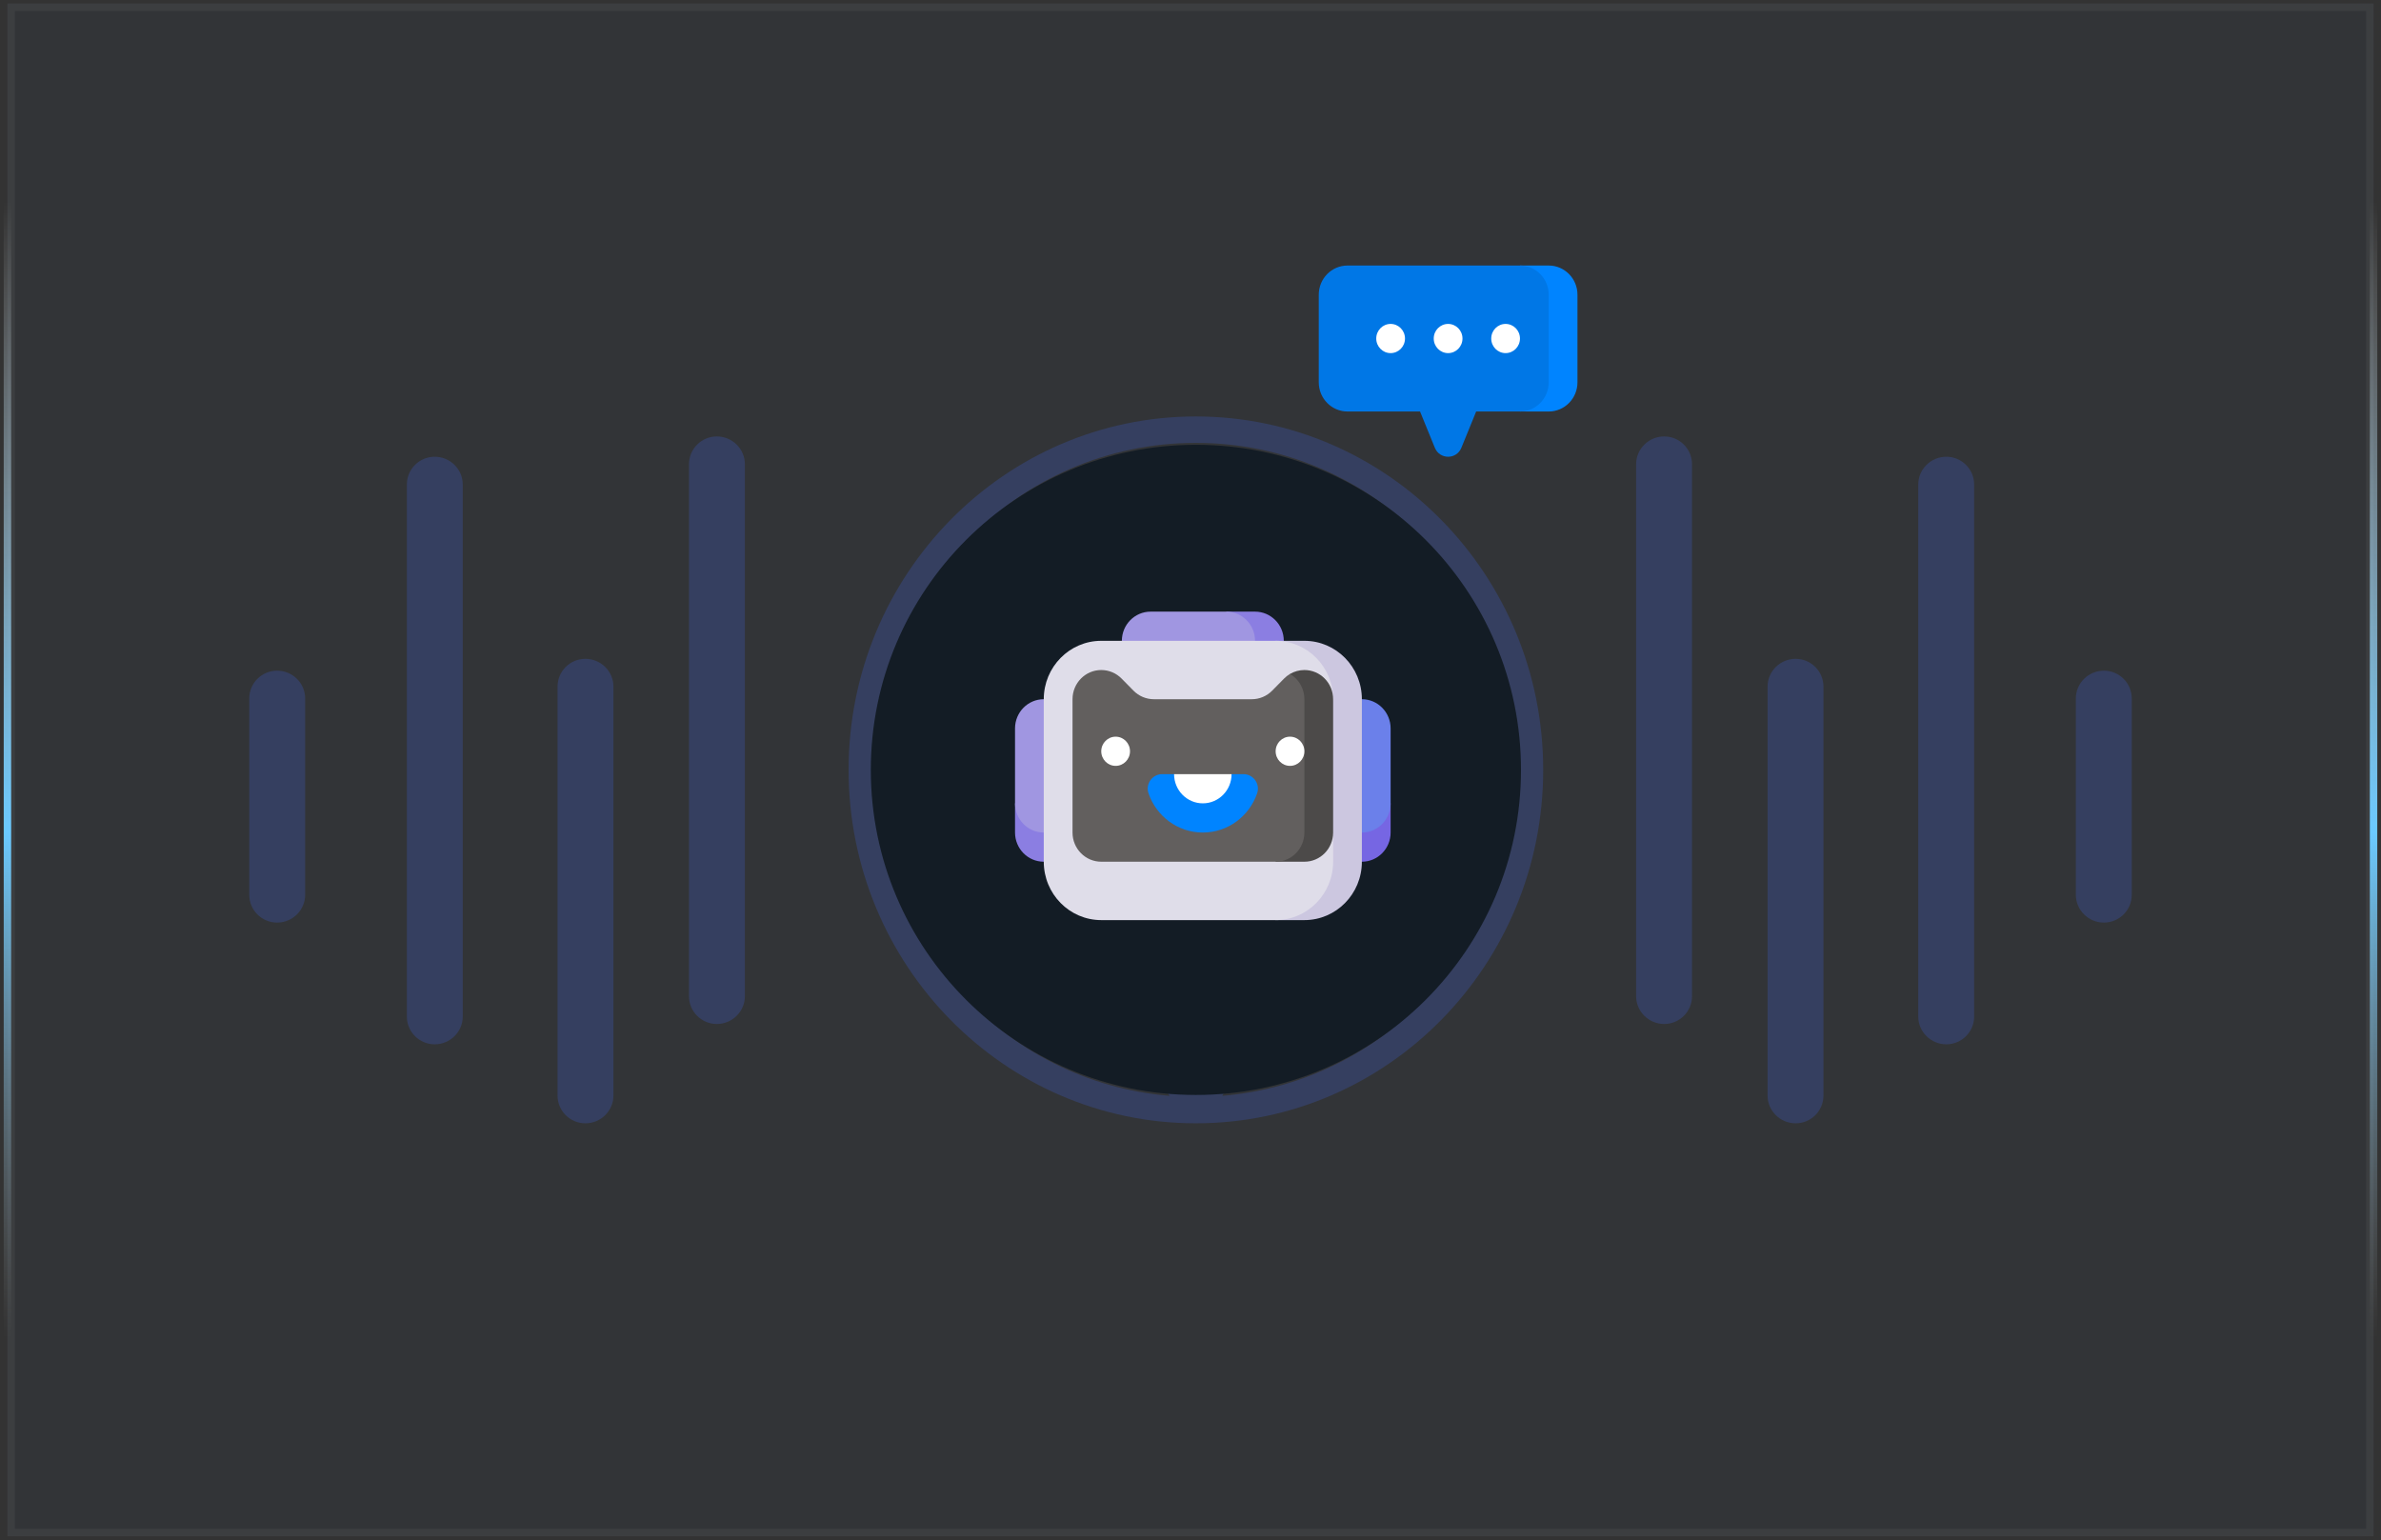 <svg width="320" height="207" viewBox="0 0 320 207" fill="none" xmlns="http://www.w3.org/2000/svg">
<rect x="0" y="0" width="320" height="207" fill="#333333" stroke="none"/>
<rect x="1" y="0.472" width="318" height="206" fill="#0084FF" fill-opacity="0.02"/>
<rect x="1.5" y="0.972" width="317" height="205" stroke="white" stroke-opacity="0.05"/>
<g clip-path="url(#clip0_10684_287)">
<path fill-rule="evenodd" clip-rule="evenodd" d="M160.717 55.972C134.964 55.972 114.05 77.256 114.05 103.472C114.05 129.689 134.968 150.972 160.717 150.972C186.488 150.972 207.401 129.689 207.401 103.472C207.401 77.256 186.483 55.972 160.717 55.972ZM157.179 147.283C135.002 145.44 117.535 126.515 117.535 103.477C117.535 79.216 136.892 59.52 160.717 59.52C184.56 59.52 203.917 79.216 203.917 103.477C203.917 126.519 186.45 145.44 164.273 147.283C164.606 146.789 164.799 146.219 164.799 145.612V136.591C164.799 136.31 164.766 136.042 164.677 135.783C171.107 134.2 175.715 129.065 176.923 122.993C177.045 122.398 176.889 121.782 176.502 121.313C176.115 120.844 175.538 120.576 174.924 120.576C174.924 120.559 174.924 120.559 174.924 120.559C173.678 120.559 172.614 121.405 172.315 122.603C171.318 126.82 168.006 130.33 163.47 131.402C157.04 132.926 150.576 128.969 149.053 122.57C149.036 122.494 149.019 122.419 148.998 122.339C148.771 121.296 147.841 120.559 146.772 120.559C146.069 120.559 145.421 120.873 144.984 121.41C144.546 121.95 144.386 122.653 144.529 123.328C144.563 123.428 144.58 123.524 144.601 123.629C146.09 129.832 150.925 134.375 156.758 135.804C156.686 136.059 156.652 136.323 156.652 136.595V145.616C156.652 146.219 156.846 146.789 157.179 147.283ZM148.661 80.962C148.661 74.182 154.178 68.674 160.995 68.674C167.829 68.674 173.346 74.182 173.346 80.962V113.536C173.346 120.316 167.829 125.824 160.995 125.824C154.182 125.824 148.661 120.316 148.661 113.536V80.962Z" fill="#353F60"/>
<path fill-rule="evenodd" clip-rule="evenodd" d="M219.891 62.394C219.891 60.334 221.583 58.658 223.661 58.658C225.733 58.658 227.404 60.334 227.404 62.394V133.887C227.404 135.948 225.733 137.623 223.661 137.623C221.588 137.623 219.891 135.948 219.891 133.887V62.394Z" fill="#353F60"/>
<path fill-rule="evenodd" clip-rule="evenodd" d="M237.556 92.283C237.556 90.22 239.248 88.548 241.326 88.548C243.399 88.548 245.07 90.22 245.07 92.283V147.239C245.07 149.301 243.399 150.973 241.326 150.973C239.254 150.973 237.556 149.301 237.556 147.239V92.283Z" fill="#353F60"/>
<path fill-rule="evenodd" clip-rule="evenodd" d="M257.808 65.123C257.808 63.062 259.5 61.387 261.578 61.387C263.651 61.387 265.322 63.062 265.322 65.123V136.62C265.322 138.68 263.651 140.356 261.578 140.356C259.506 140.356 257.808 138.68 257.808 136.62V65.123Z" fill="#353F60"/>
<path fill-rule="evenodd" clip-rule="evenodd" d="M278.988 93.874C278.988 91.812 280.681 90.139 282.758 90.139C284.831 90.139 286.502 91.812 286.502 93.874V120.261C286.502 122.322 284.831 123.996 282.758 123.996C280.686 123.996 278.988 122.322 278.988 120.261V93.874Z" fill="#353F60"/>
<path fill-rule="evenodd" clip-rule="evenodd" d="M100.111 62.394C100.111 60.334 98.418 58.658 96.341 58.658C94.268 58.658 92.597 60.334 92.597 62.394V133.887C92.597 135.948 94.268 137.623 96.341 137.623C98.413 137.623 100.111 135.948 100.111 133.887V62.394Z" fill="#353F60"/>
<path fill-rule="evenodd" clip-rule="evenodd" d="M82.445 92.283C82.445 90.22 80.753 88.548 78.675 88.548C76.603 88.548 74.932 90.22 74.932 92.283V147.239C74.932 149.301 76.603 150.973 78.675 150.973C80.748 150.973 82.445 149.301 82.445 147.239V92.283Z" fill="#353F60"/>
<path fill-rule="evenodd" clip-rule="evenodd" d="M62.193 65.123C62.193 63.062 60.501 61.387 58.423 61.387C56.351 61.387 54.68 63.062 54.68 65.123V136.62C54.68 138.68 56.351 140.356 58.423 140.356C60.496 140.356 62.193 138.68 62.193 136.62V65.123Z" fill="#353F60"/>
<path fill-rule="evenodd" clip-rule="evenodd" d="M41.013 93.874C41.013 91.812 39.321 90.139 37.243 90.139C35.171 90.139 33.5 91.812 33.5 93.874V120.261C33.5 122.322 35.171 123.996 37.243 123.996C39.316 123.996 41.013 122.322 41.013 120.261V93.874Z" fill="#353F60"/>
<circle cx="160.726" cy="103.472" r="43.691" fill="#131C25"/>
<g clip-path="url(#clip1_10684_287)">
<path d="M136.417 111.892V107.968H142.212V115.815H140.28C138.147 115.815 136.417 114.059 136.417 111.892Z" fill="#8B7EE2"/>
<path d="M136.417 107.968V97.898C136.417 95.731 138.147 93.974 140.28 93.974H142.212V111.892H140.28C138.147 111.892 136.417 110.135 136.417 107.968Z" fill="#A096E1"/>
<path d="M186.896 111.892V107.968H181.101V115.815H183.033C185.166 115.815 186.896 114.059 186.896 111.892Z" fill="#7666E3"/>
<path d="M186.896 107.968V97.898C186.896 95.731 185.166 93.974 183.033 93.974H181.101V111.892H183.033C185.166 111.892 186.896 110.135 186.896 107.968Z" fill="#6B80EA"/>
<path d="M168.675 82.204H164.812V88.089H172.538V86.127C172.538 83.96 170.808 82.204 168.675 82.204Z" fill="#8B7EE2"/>
<path d="M164.811 82.204H154.638C152.504 82.204 150.775 83.96 150.775 86.127V88.089H168.674V86.127C168.674 83.96 166.945 82.204 164.811 82.204Z" fill="#A096E1"/>
<path d="M175.307 86.127H171.443V123.662H175.307C179.574 123.662 183.033 120.149 183.033 115.815V93.974C183.033 89.641 179.574 86.127 175.307 86.127Z" fill="#CCC7E0"/>
<path d="M179.17 115.815V111.892L177.238 102.933L179.17 93.974C179.17 89.641 175.71 86.127 171.443 86.127H148.007C143.739 86.127 140.28 89.641 140.28 93.974V115.815C140.28 120.149 143.739 123.662 148.007 123.662H171.443C175.71 123.662 179.17 120.149 179.17 115.815Z" fill="#DFDDE9"/>
<path d="M175.307 90.051C174.622 90.051 173.958 90.236 173.375 90.577L171.443 115.815H175.307C177.44 115.815 179.17 114.059 179.17 111.892V93.974C179.17 91.807 177.44 90.051 175.307 90.051Z" fill="#4C4A49"/>
<path d="M175.307 111.892V93.974C175.307 92.522 174.53 91.256 173.375 90.577C173.085 90.747 172.816 90.955 172.575 91.2L170.975 92.825C170.25 93.561 169.268 93.974 168.243 93.974H155.07C154.046 93.974 153.063 93.561 152.339 92.825L150.739 91.2C150.014 90.464 149.031 90.051 148.007 90.051C145.873 90.051 144.144 91.807 144.144 93.974V111.892C144.144 114.059 145.873 115.815 148.007 115.815H171.443C173.577 115.815 175.307 114.059 175.307 111.892Z" fill="#625F5E"/>
<path d="M167.122 104.045H165.52L161.656 106.006L157.793 104.045H156.191C154.875 104.045 153.924 105.358 154.356 106.62C155.405 109.689 158.277 111.892 161.656 111.892C165.035 111.892 167.908 109.689 168.957 106.62C169.389 105.358 168.438 104.045 167.122 104.045Z" fill="#0084FF"/>
<path d="M161.657 107.968C163.79 107.968 165.52 106.212 165.52 104.045H157.793C157.793 106.212 159.523 107.968 161.657 107.968Z" fill="white"/>
<path d="M149.938 102.933C151.005 102.933 151.87 102.055 151.87 100.971C151.87 99.888 151.005 99.01 149.938 99.01C148.871 99.01 148.006 99.888 148.006 100.971C148.006 102.055 148.871 102.933 149.938 102.933Z" fill="white"/>
<path d="M173.375 102.933C174.442 102.933 175.307 102.055 175.307 100.971C175.307 99.888 174.442 99.01 173.375 99.01C172.308 99.01 171.443 99.888 171.443 100.971C171.443 102.055 172.308 102.933 173.375 102.933Z" fill="white"/>
</g>
</g>
<path d="M1 27.149V179.795" stroke="url(#paint0_linear_10684_287)"/>
<path d="M319 27.149V179.795" stroke="url(#paint1_linear_10684_287)"/>
<path d="M208.143 35.688H204.28V55.306H208.143C210.277 55.306 212.007 53.549 212.007 51.382V39.611C212.007 37.445 210.277 35.688 208.143 35.688Z" fill="#0084FF"/>
<path d="M208.143 51.382V39.611C208.143 37.445 206.414 35.688 204.28 35.688H181.101C178.967 35.688 177.238 37.445 177.238 39.611V51.382C177.238 53.549 178.967 55.306 181.101 55.306H190.851L192.838 60.176C193.496 61.791 195.748 61.791 196.407 60.176L198.393 55.306H204.28C206.414 55.306 208.143 53.549 208.143 51.382Z" fill="#0077E6"/>
<path d="M194.622 47.459C195.689 47.459 196.554 46.58 196.554 45.497C196.554 44.413 195.689 43.535 194.622 43.535C193.555 43.535 192.69 44.413 192.69 45.497C192.69 46.58 193.555 47.459 194.622 47.459Z" fill="white"/>
<path d="M202.348 47.459C203.415 47.459 204.28 46.58 204.28 45.497C204.28 44.413 203.415 43.535 202.348 43.535C201.281 43.535 200.417 44.413 200.417 45.497C200.417 46.58 201.281 47.459 202.348 47.459Z" fill="white"/>
<path d="M186.895 47.459C187.962 47.459 188.827 46.58 188.827 45.497C188.827 44.413 187.962 43.535 186.895 43.535C185.829 43.535 184.964 44.413 184.964 45.497C184.964 46.58 185.829 47.459 186.895 47.459Z" fill="white"/>
<defs>
<linearGradient id="paint0_linear_10684_287" x1="1.5" y1="27.149" x2="1.5" y2="179.795" gradientUnits="userSpaceOnUse">
<stop stop-color="white" stop-opacity="0"/>
<stop offset="0.555" stop-color="#6BCAFF"/>
<stop offset="1" stop-color="#999999" stop-opacity="0"/>
</linearGradient>
<linearGradient id="paint1_linear_10684_287" x1="319.5" y1="27.149" x2="319.5" y2="179.795" gradientUnits="userSpaceOnUse">
<stop stop-color="white" stop-opacity="0"/>
<stop offset="0.555" stop-color="#6BCAFF"/>
<stop offset="1" stop-color="#999999" stop-opacity="0"/>
</linearGradient>
<clipPath id="clip0_10684_287">
<rect width="253" height="95" fill="white" transform="translate(33.5 55.972)"/>
</clipPath>
<clipPath id="clip1_10684_287">
<rect width="52" height="43" fill="white" transform="translate(136 80.996)"/>
</clipPath>
</defs>
</svg>
